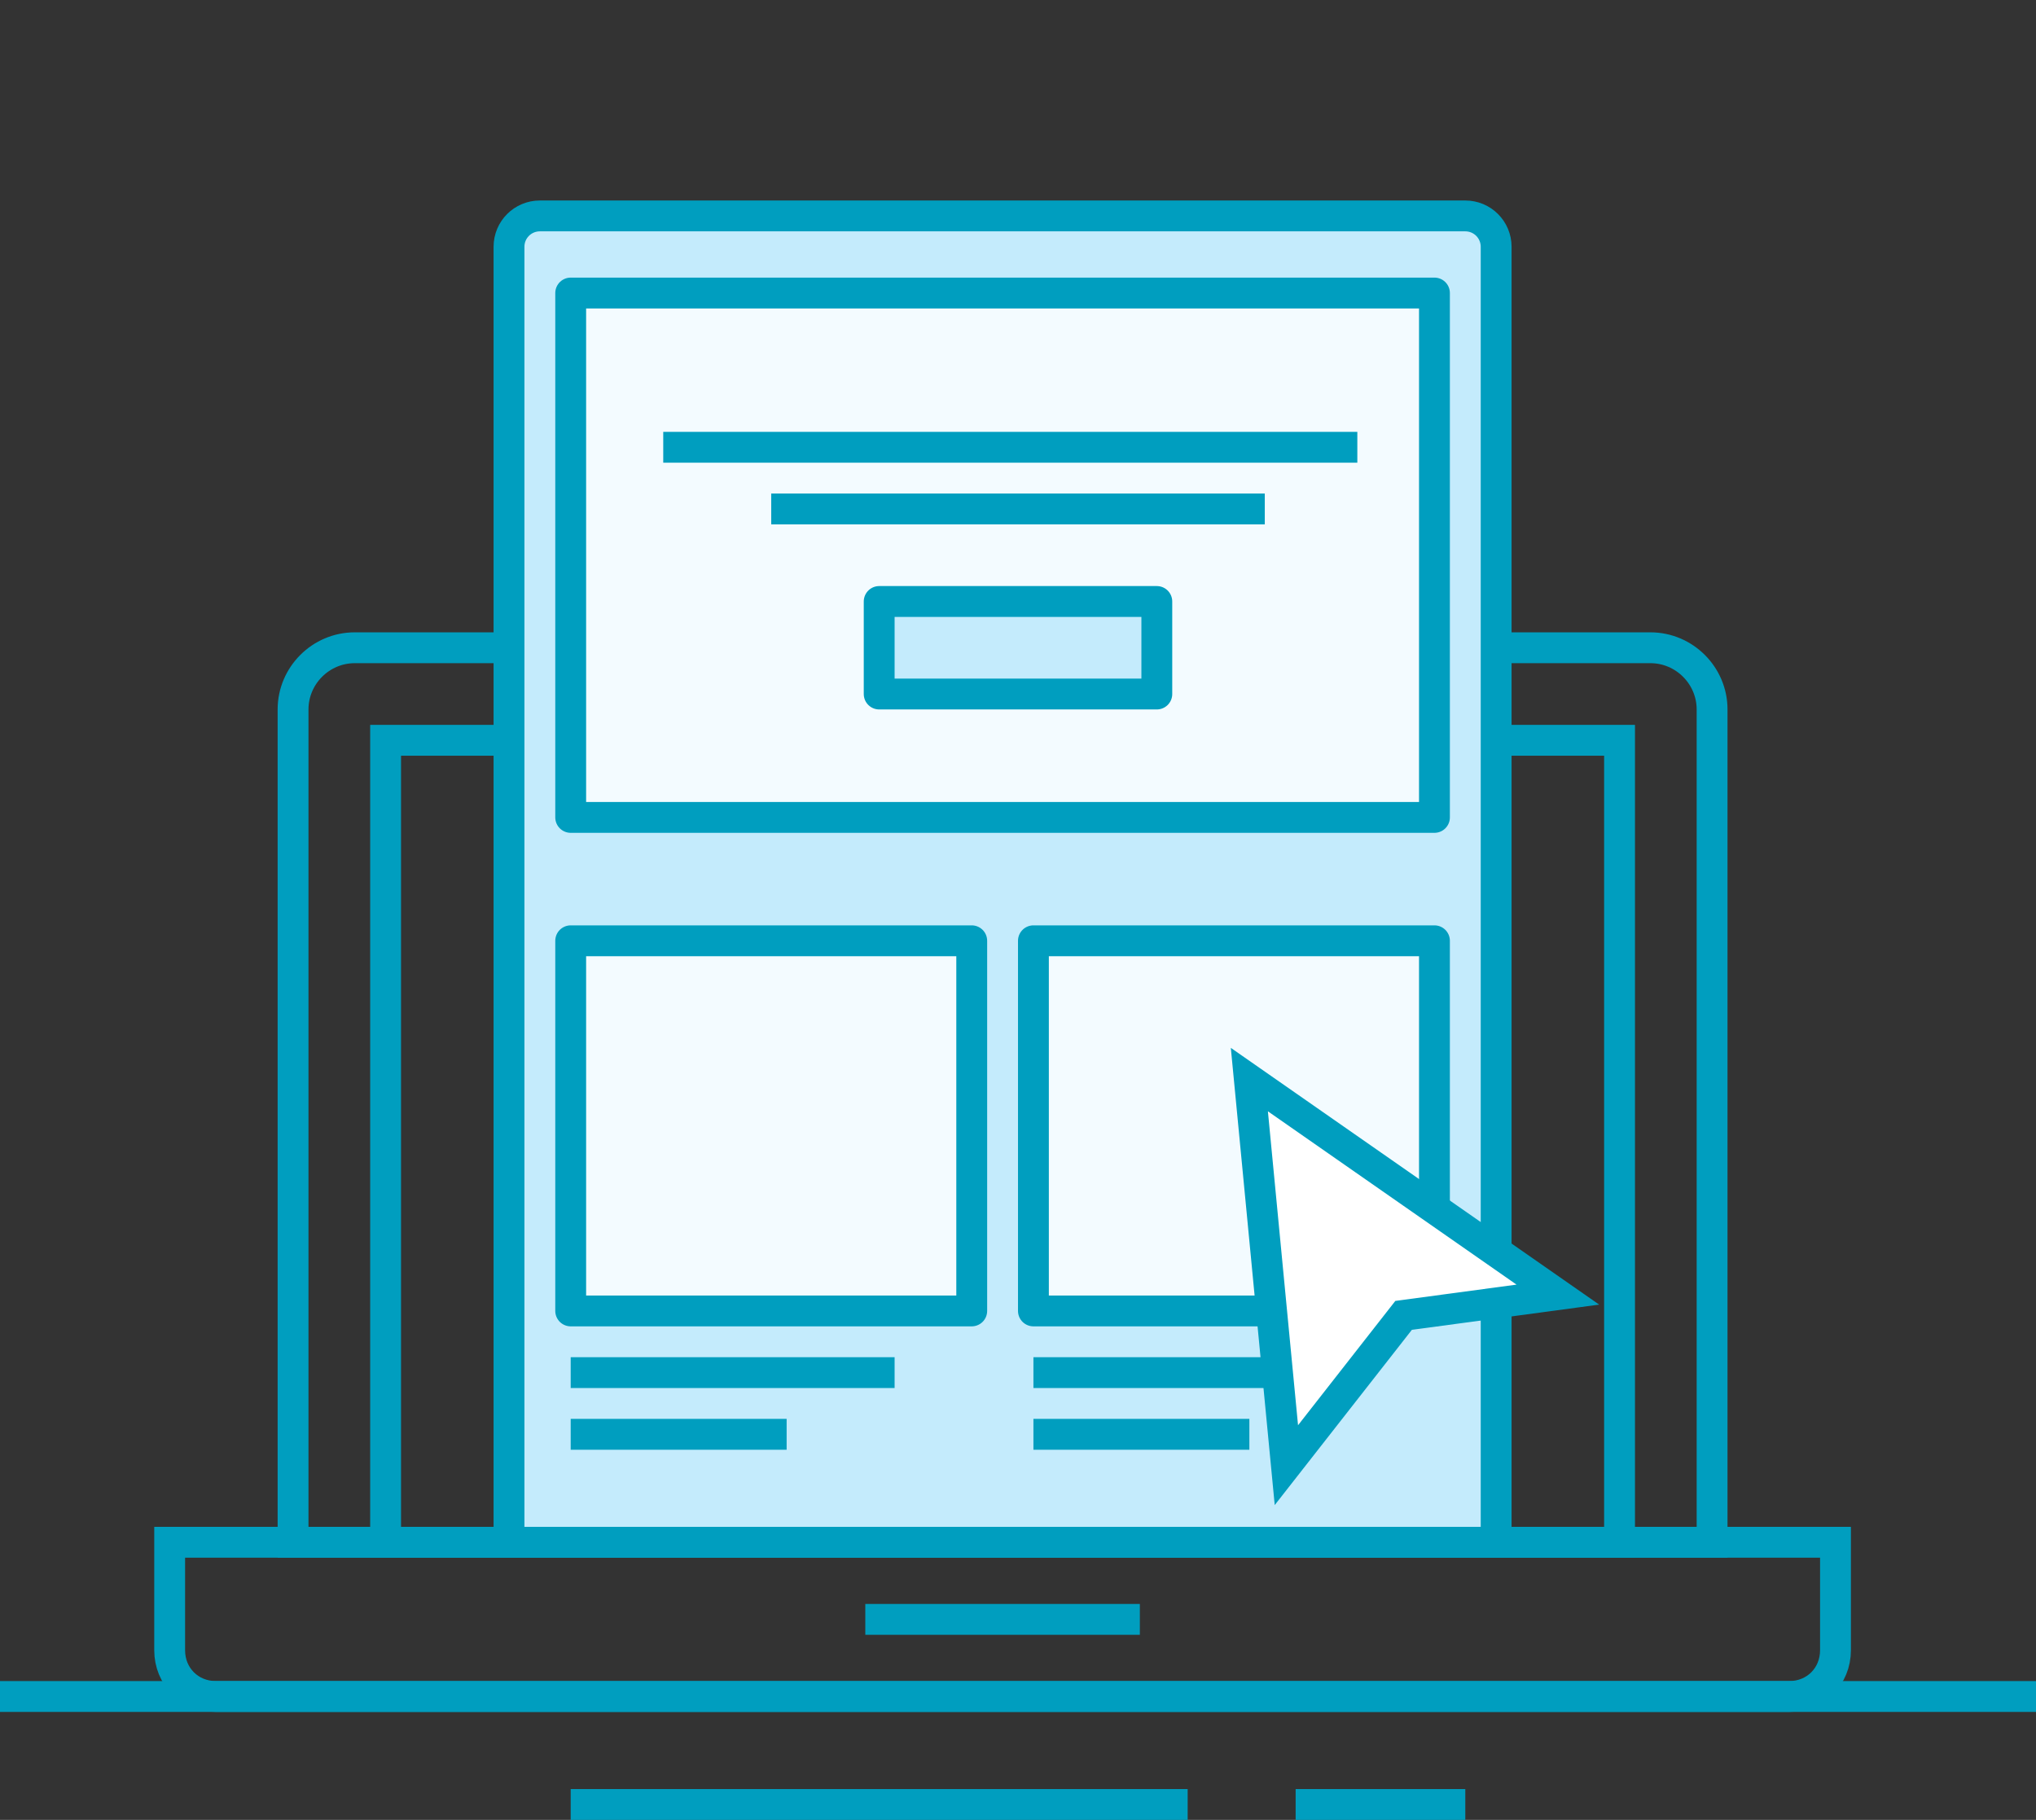 <svg width="132" height="118" viewBox="0 0 132 118" fill="none" xmlns="http://www.w3.org/2000/svg">
<rect x="0" y="0" width="132" height="118" fill="#333333" stroke="none"/>
<path d="M0 110H132" stroke="#009EBF" stroke-width="2" stroke-miterlimit="10"/>
<path d="M37 117H77" stroke="#009EBF" stroke-width="2" stroke-miterlimit="10"/>
<path d="M84 117H95" stroke="#009EBF" stroke-width="2" stroke-miterlimit="10"/>
<path d="M111 100H19V46C19 43.8 20.8 42 23 42H107C109.2 42 111 43.8 111 46V100Z" stroke="#009EBF" stroke-width="2" stroke-miterlimit="10" stroke-linecap="square"/>
<path d="M105 48H25V100H105V48Z" stroke="#009EBF" stroke-width="2" stroke-miterlimit="10" stroke-linecap="square"/>
<path d="M57.1 105H72.9" stroke="#009EBF" stroke-width="2" stroke-miterlimit="10" stroke-linecap="square"/>
<path d="M116 110H14C12.3 110 11 108.7 11 107V100H119V107C119 108.7 117.7 110 116 110Z" stroke="#009EBF" stroke-width="2" stroke-miterlimit="10" stroke-linecap="square"/>
<path d="M35 14H95C96.105 14 97 14.895 97 16V100H33V16C33 14.895 33.895 14 35 14Z" fill="#C4EBFC" stroke="#009EBF" stroke-width="2" stroke-miterlimit="10" stroke-linecap="square" stroke-linejoin="round"/>
<path d="M37 19H93V53H37V19Z" fill="#F3FBFF" stroke="#009EBF" stroke-width="2" stroke-miterlimit="10" stroke-linecap="square" stroke-linejoin="round"/>
<path d="M37 61H63V85H37V61Z" fill="#F3FBFF" stroke="#009EBF" stroke-width="2" stroke-miterlimit="10" stroke-linecap="square" stroke-linejoin="round"/>
<path d="M67 61H93V85H67V61Z" fill="#F3FBFF" stroke="#009EBF" stroke-width="2" stroke-miterlimit="10" stroke-linecap="square" stroke-linejoin="round"/>
<line x1="44" y1="29" x2="87" y2="29" stroke="#009EBF" stroke-width="2" stroke-miterlimit="10" stroke-linecap="square" stroke-linejoin="round"/>
<line x1="38" y1="89" x2="57" y2="89" stroke="#009EBF" stroke-width="2" stroke-miterlimit="10" stroke-linecap="square" stroke-linejoin="round"/>
<line x1="68" y1="89" x2="87" y2="89" stroke="#009EBF" stroke-width="2" stroke-miterlimit="10" stroke-linecap="square" stroke-linejoin="round"/>
<line x1="51" y1="33" x2="81" y2="33" stroke="#009EBF" stroke-width="2" stroke-miterlimit="10" stroke-linecap="square" stroke-linejoin="round"/>
<line x1="38" y1="93" x2="50" y2="93" stroke="#009EBF" stroke-width="2" stroke-miterlimit="10" stroke-linecap="square" stroke-linejoin="round"/>
<line x1="68" y1="93" x2="80" y2="93" stroke="#009EBF" stroke-width="2" stroke-miterlimit="10" stroke-linecap="square" stroke-linejoin="round"/>
<path d="M57 39H75V45H57V39Z" fill="#C4EBFC" stroke="#009EBF" stroke-width="2" stroke-miterlimit="10" stroke-linecap="square" stroke-linejoin="round"/>
<path d="M81 70L101 83.942L91 85.288L83.4 95L81 70Z" fill="white" stroke="#009EBF" stroke-width="2" stroke-miterlimit="10" stroke-linecap="square"/>
</svg>
